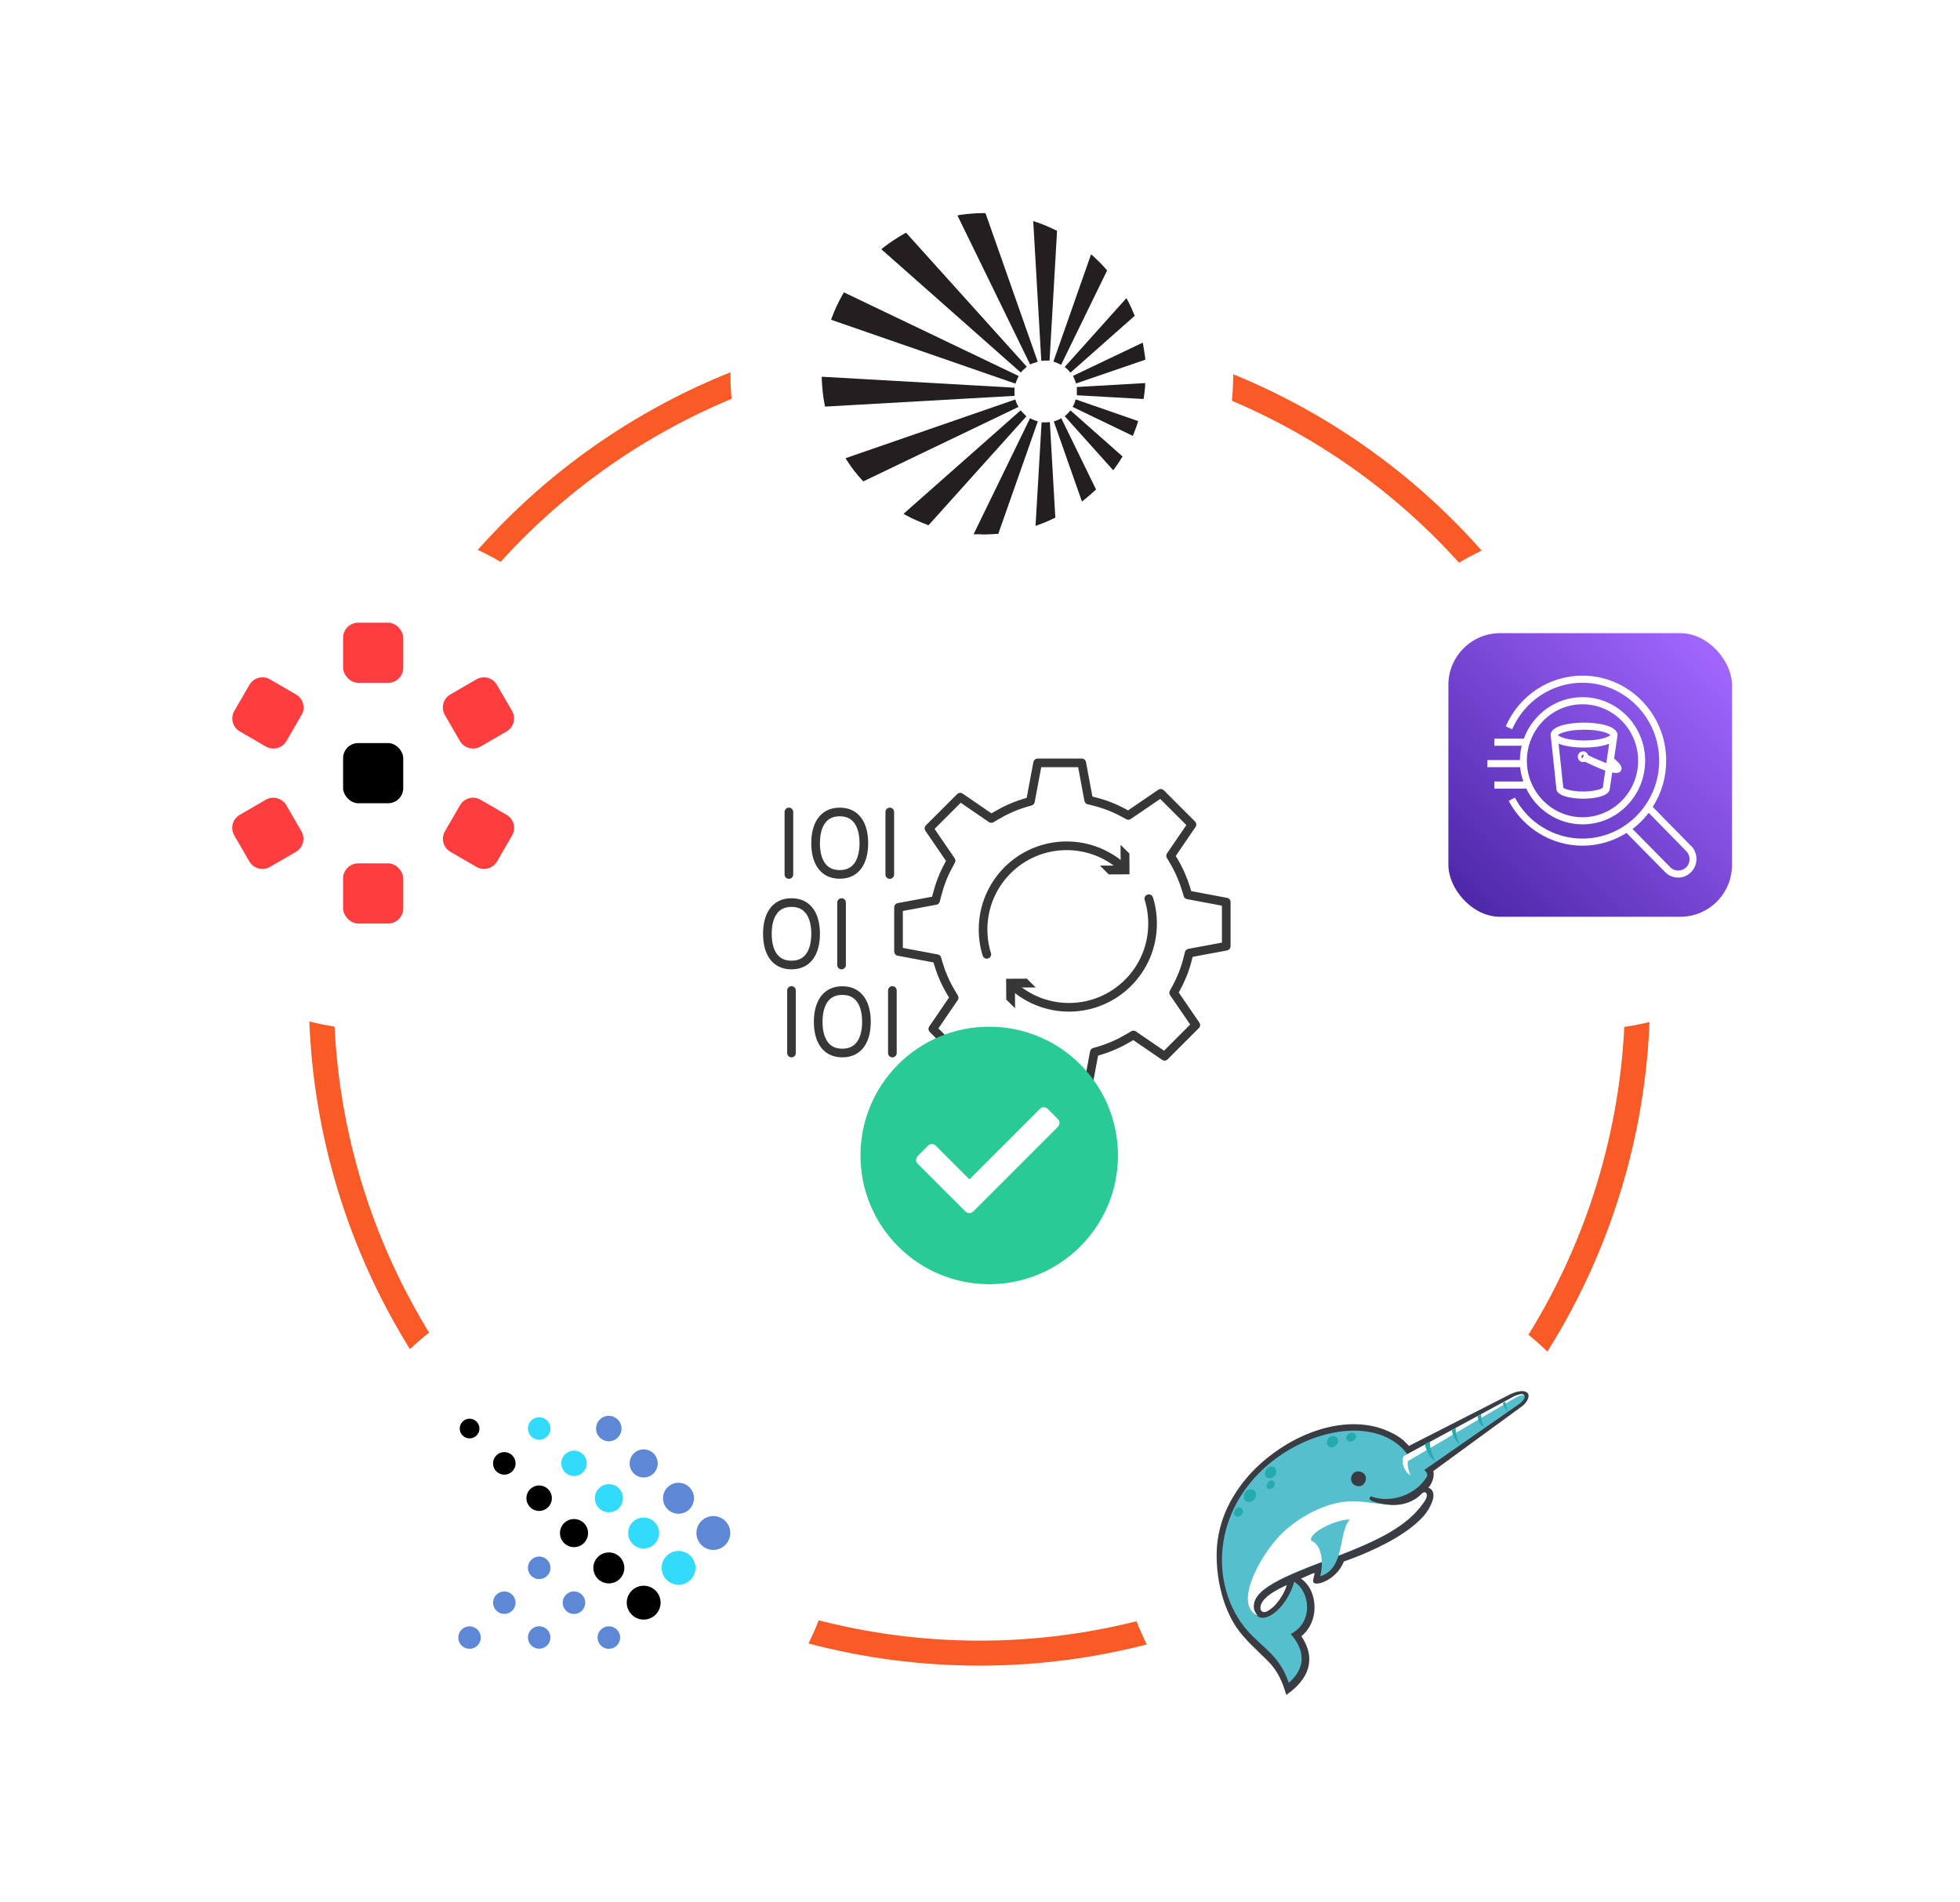 <?xml version="1.0" encoding="UTF-8"?><svg id="Layer_2" xmlns="http://www.w3.org/2000/svg" width="204" height="198" xmlns:xlink="http://www.w3.org/1999/xlink" viewBox="0 0 204 198"><defs><style>.cls-1{fill:#32dbfc;}.cls-2,.cls-3,.cls-4,.cls-5{fill-rule:evenodd;}.cls-2,.cls-6,.cls-7,.cls-8,.cls-9,.cls-10,.cls-11{fill:#fff;}.cls-12{fill:#fe3d3e;}.cls-13{fill:#231f20;}.cls-14{fill:url(#linear-gradient);}.cls-3{fill:#25abad;}.cls-15{fill:#373737;}.cls-6{stroke:#fff;stroke-width:.72px;}.cls-6,.cls-16{stroke-miterlimit:10;}.cls-4{fill:#55bfce;}.cls-16{stroke:#fa5a25;stroke-width:2.6px;}.cls-16,.cls-17{fill:none;}.cls-18{fill:#29ca95;}.cls-19{fill:#5d88d6;}.cls-7{filter:url(#outer-glow-1);}.cls-8{filter:url(#outer-glow-4);}.cls-9{filter:url(#outer-glow-5);}.cls-10{filter:url(#outer-glow-2);}.cls-11{filter:url(#outer-glow-3);}.cls-17{stroke:#373737;stroke-linecap:round;stroke-linejoin:round;stroke-width:.9px;}.cls-5{fill:#393c42;}</style><filter id="outer-glow-1" x="127" y="42" width="77" height="78" filterUnits="userSpaceOnUse"><feOffset dx="0" dy="0"/><feGaussianBlur result="blur" stdDeviation="4"/><feFlood flood-color="#000" flood-opacity=".2"/><feComposite in2="blur" operator="in"/><feComposite in="SourceGraphic"/></filter><filter id="outer-glow-2" x="0" y="42" width="77" height="78" filterUnits="userSpaceOnUse"><feOffset dx="0" dy="0"/><feGaussianBlur result="blur-2" stdDeviation="4"/><feFlood flood-color="#000" flood-opacity=".2"/><feComposite in2="blur-2" operator="in"/><feComposite in="SourceGraphic"/></filter><filter id="outer-glow-3" x="104" y="121" width="77" height="77" filterUnits="userSpaceOnUse"><feOffset dx="0" dy="0"/><feGaussianBlur result="blur-3" stdDeviation="4"/><feFlood flood-color="#000" flood-opacity=".2"/><feComposite in2="blur-3" operator="in"/><feComposite in="SourceGraphic"/></filter><filter id="outer-glow-4" x="22" y="121" width="77" height="77" filterUnits="userSpaceOnUse"><feOffset dx="0" dy="0"/><feGaussianBlur result="blur-4" stdDeviation="4"/><feFlood flood-color="#000" flood-opacity=".2"/><feComposite in2="blur-4" operator="in"/><feComposite in="SourceGraphic"/></filter><filter id="outer-glow-5" x="64" y="0" width="77" height="78" filterUnits="userSpaceOnUse"><feOffset dx="0" dy="0"/><feGaussianBlur result="blur-5" stdDeviation="4"/><feFlood flood-color="#000" flood-opacity=".2"/><feComposite in2="blur-5" operator="in"/><feComposite in="SourceGraphic"/></filter><linearGradient id="linear-gradient" x1="-1121.87" y1="2417.88" x2="-1121.54" y2="2418.21" gradientTransform="translate(89902 193524) scale(80 -80)" gradientUnits="userSpaceOnUse"><stop offset="0" stop-color="#4d27a8"/><stop offset="1" stop-color="#a166ff"/></linearGradient></defs><g id="Layer_1-2"><circle class="cls-16" cx="101.94" cy="103.56" r="68.5"/><circle class="cls-7" cx="165.36" cy="80.98" r="26.16"/><circle class="cls-10" cx="38.74" cy="80.98" r="26.16"/><circle class="cls-11" cx="142.7" cy="159.32" r="26.16"/><path class="cls-5" d="M159,145c-.25-.3-.91-.3-1.78.1l-10.57,5.39-.05-.05c-.2-.2-.36-.36-.56-.56-.3-.25-.86-.61-1.22-.76-2.29-1.17-4.98-1.07-7.37-.36-2.69.81-5.23,2.44-7.17,4.47-.86.91-1.63,1.98-2.24,3.1-.76,1.42-1.22,2.95-1.37,4.52-.25,3.1.61,7.11,2.74,9.45.51.61,1.07,1.12,1.63,1.68.41.41.86.81,1.27,1.27.76.91,1.17,1.83,1.52,3l.05.15.15-.1c2.19-1.58,3-3.66,1.42-6,.91-.76,1.37-1.83,1.37-3s-.46-2.34-1.42-3c.41-.15,1.02-.46,1.42-.61,0,.36-.3.91-.05,1.07.51.3,2.44-.51,3.1-2.24.61-.2.97-.36,1.63-.61,2.49-1.02,5.23-2.44,6.76-4.22.51-.61,1.58-2.39.41-2.85.41-.46.66-1.22.51-1.73l9.05-6.61c.66-.41,1.07-1.17.76-1.52ZM131.2,167.51c-.2-1.12,1.73-2.08,2.74-2.54-.25.81-.76,1.63-1.37,2.24-.3.25-1.07.97-1.37.3Z"/><path class="cls-4" d="M148.17,156.39c.66-.86.2-1.37-.25-.86-.91.97-2.34,1.27-3.61,1.07-1.88-.3-1.93-.61-1.63-.86,2.19.81,4.73-.25,5.79-1.98.46-.66-1.07-1.17-1.98-2.39-4.32-5.84-17.94-.76-19.21,9.5-.41,3.1.46,6.5,2.59,8.89,1.58,1.78,3.3,2.54,4.27,5.39,1.88-1.63,1.63-3.46.2-5.08,2.39-1.22,2.03-4.42.36-5.44-.76,2.85-3.56,4.98-4.22,2.95-.41-2.08,3-3.46,8.44-5.49,4.57-1.78,7.52-3.2,9.25-5.69h0Z"/><path class="cls-2" d="M148.17,156.39c.66-.86.2-1.37-.25-.86-.81.81-1.98,1.17-3.1,1.12-1.88-.15-3.35-.51-4.73-.36-2.69.25-5.34,1.98-6.76,3.4-2.39,2.44-4.98,7.52-2.34,8.49-.2-.1-.36-.36-.46-.66-.41-2.08,3-3.46,8.44-5.49,4.52-1.73,7.47-3.15,9.2-5.64h0Z"/><path class="cls-4" d="M136.49,160.35c1.42.66,1.12,3.1.91,3.71,2.64-.76,1.88-4.68,3.1-5.9-1.52-.05-4.42,1.47-4.01,2.19h0Z"/><path class="cls-5" d="M141.01,153.23c.36-.2.86-.05,1.07.3.2.36.05.81-.3,1.07-.36.2-.86.05-1.07-.3-.2-.41-.05-.86.3-1.07h0Z"/><path class="cls-4" d="M147.46,153.54l10.67-7.42c.3-.2.71-.66.51-.91-.15-.2-.61-.1-1.02.1l-11.54,6.25c-.36.76.41,2.39,1.37,1.98h0Z"/><path class="cls-2" d="M146.55,152.07l11.13-6.56c.51-.3.66-.3.97-.3-.15-.2-.61-.05-1.02.1l-11.54,6.25c-.3.61.1,1.68.71,1.98-.2-.51-.36-1.02-.25-1.47h0Z"/><path class="cls-3" d="M130.08,155.01c.36-.05.66.2.66.56s-.3.71-.66.76c-.36.05-.66-.2-.61-.56-.05-.36.25-.71.61-.76h0Z"/><path class="cls-3" d="M132.27,152.63c.3-.05.56.15.56.51s-.25.66-.61.71c-.3.05-.56-.15-.56-.51,0-.36.3-.66.61-.71h0Z"/><path class="cls-3" d="M138.82,149.47c.3,0,.51.3.46.61-.1.3-.41.56-.71.56s-.51-.3-.46-.61c.05-.36.36-.61.71-.56h0Z"/><path class="cls-3" d="M140.81,149.12c.25.05.41.3.3.56-.1.25-.41.41-.66.36s-.41-.3-.3-.56c.1-.25.41-.41.66-.36h0Z"/><path class="cls-3" d="M132.27,154.1c.25-.05.41.15.41.36,0,.25-.2.46-.46.51s-.41-.1-.41-.36c.05-.2.25-.46.46-.51h0Z"/><path class="cls-3" d="M128.91,156.89c.25-.05.46.15.46.41s-.2.51-.46.56-.46-.15-.46-.36c0-.3.2-.56.46-.61h0Z"/><path class="cls-3" d="M148.89,150.69c-.05-.25-.05-.46-.05-.66l-.51.25c0,.2.05.41.15.61.2.56.61,1.07.91,1.17-.2-.36-.41-.86-.51-1.37ZM151.53,149.12c0-.2-.05-.36,0-.51l-.41.25c0,.15.05.3.1.46.2.51.56.97.76.97-.2-.2-.36-.71-.46-1.17ZM154.17,147.59h0c0-.15-.05-.25,0-.41l-.36.2c0,.1,0,.25.05.36h0c.1.36.3.71.61.76-.1-.2-.25-.51-.3-.91ZM156.71,146.12c0-.1-.05-.2,0-.25h0l-.2.1-.1.05c0,.05.05.15.1.25.1.25.3.56.46.66-.1-.2-.2-.51-.25-.81Z"/><circle class="cls-8" cx="60.76" cy="159.32" r="26.16"/><circle class="cls-9" cx="102.19" cy="39.07" r="26.16"/><path class="cls-13" d="M107.43,37.85s.13-.06.19-.07l.39-.13-5.38-15.3-.08-.17h-.17c-.82,0-1.61.07-2.41.18l-.32.06,7.57,15.52.2-.11v.02Z"/><path class="cls-13" d="M106.4,38.6s.17-.18.28-.26l.19-.17-12.43-13.8-.13-.15-.17.09c-.76.42-1.5.92-2.19,1.45l-.22.18,14.51,12.83.17-.18h0Z"/><path class="cls-13" d="M105.77,39.71c.04-.11.09-.22.15-.35l.11-.22-18.19-8.71-.11.18c-.44.77-.84,1.6-1.15,2.45l-.08.22,19.19,6.65.08-.22Z"/><path class="cls-13" d="M105.59,40.94v-.59l-20.06-1.14v.26c.04.88.13,1.79.3,2.65l.04.2,19.73-1.12v-.26h0Z"/><path class="cls-13" d="M105.9,42.15c-.06-.11-.11-.22-.15-.35l-.08-.22-17.67,6.11.17.26c.46.72.98,1.4,1.56,2.02l.13.13,16.15-7.75-.11-.2h0Z"/><path class="cls-13" d="M106.66,43.15c-.09-.07-.19-.17-.26-.26l-.17-.18-12.19,10.77.3.17c.69.37,1.41.68,2.15.96l.15.06,10.19-11.34-.19-.17h.02Z"/><path class="cls-13" d="M107.78,43.79c-.11-.04-.22-.09-.35-.15l-.22-.11-5.88,12.08h.71c.11,0,.22.02.35.02.46,0,.91-.04,1.36-.06h.15l4.12-11.72-.22-.07v.02Z"/><path class="cls-13" d="M109.02,43.96h-.61l-.63,10.78.33-.13c.54-.18,1.06-.41,1.58-.66l.15-.07-.57-9.94h-.22l-.02.02Z"/><path class="cls-13" d="M111.27,42.89c-.08.09-.17.18-.26.26l-.19.17,5.05,5.63.17-.24c.24-.33.48-.68.69-1.03l.11-.17-5.42-4.79-.17.18.02-.02Z"/><path class="cls-13" d="M112.08,40.33v.81l6.94.39.04-.22c.06-.44.11-.81.13-1.16v-.28l-7.11.41v.06h0Z"/><path class="cls-13" d="M110.99,38.34c.09.07.19.17.26.26l.17.18,6.68-5.91-.06-.15c-.19-.46-.39-.92-.63-1.38l-.17-.31-6.42,7.16.19.17-.02-.02h0Z"/><path class="cls-13" d="M108.63,37.53h.61l.78-13.51-.15-.07c-.65-.31-1.32-.61-2-.83l-.33-.11.84,14.54h.24l.02-.02Z"/><path class="cls-13" d="M110.25,43.64c-.11.06-.22.11-.35.15l-.22.07,2.93,8.34.26-.2c.37-.3.69-.59,1.04-.9l.17-.15-3.62-7.42-.2.11h0Z"/><path class="cls-13" d="M111.9,41.8c-.04.11-.09.22-.15.35l-.11.2,6.27,3.02.09-.24c.11-.3.28-.68.39-1.08l.08-.22-6.51-2.26-.08.22.02.02h0Z"/><path class="cls-13" d="M111.77,39.34c.06.11.11.22.15.35l.08.22,7.2-2.47v-.18c-.06-.44-.13-.85-.2-1.29l-.06-.31-7.26,3.46.11.22h-.02Z"/><path class="cls-13" d="M109.89,37.72c.11.04.22.09.35.15l.2.11,4.79-9.83-.11-.13c-.39-.46-.84-.9-1.28-1.31l-.28-.24-3.92,11.17.22.07h.02Z"/><line class="cls-17" x1="82.11" y1="84.51" x2="82.11" y2="91.02"/><path class="cls-17" d="M84.89,87.76c0,1.8.71,3.25,2.51,3.25s2.51-1.46,2.51-3.25-.71-3.25-2.51-3.25-2.51,1.46-2.51,3.25Z"/><line class="cls-17" x1="92.61" y1="84.51" x2="92.61" y2="91.02"/><path class="cls-17" d="M79.87,97.19c0,1.8.71,3.25,2.51,3.25s2.51-1.46,2.51-3.25-.71-3.25-2.51-3.25-2.51,1.46-2.51,3.25Z"/><line class="cls-17" x1="87.59" y1="93.94" x2="87.59" y2="100.44"/><path class="cls-17" d="M85.16,106.35c0,1.8.71,3.25,2.51,3.25s2.51-1.46,2.51-3.25-.71-3.25-2.51-3.25-2.51,1.46-2.51,3.25Z"/><line class="cls-17" x1="92.88" y1="103.09" x2="92.88" y2="109.6"/><line class="cls-17" x1="82.38" y1="103.09" x2="82.38" y2="109.6"/><path class="cls-17" d="M119.57,93.54c.26.82.39,1.69.39,2.6,0,4.8-3.89,8.7-8.7,8.7-2.24,0-4.28-.85-5.82-2.23"/><polygon class="cls-15" points="107.8 102.78 105.64 102.78 105.65 104.94 104.73 104.03 104.72 101.87 106.88 101.86 107.8 102.78"/><path class="cls-17" d="M108.56,113.51h4.59l.75-4,.55-.16c1.05-.31,2.05-.76,3-1.32l.52-.31,3.24,2.22,3.25-3.25-2.3-3.36.27-.5c.53-.98.93-2,1.19-3.05l.15-.58,3.86-.72v-4.59l-4-.75-.16-.55c-.32-1.05-.76-2.06-1.32-3l-.31-.52,2.22-3.25-3.25-3.25-3.37,2.3-.5-.27c-.96-.52-1.98-.92-3.04-1.18l-.59-.15-.72-3.87h-4.59l-.75,4-.55.16c-1.05.31-2.05.76-3,1.32l-.52.31-3.24-2.22-3.25,3.25,2.3,3.36-.27.5c-.53.97-.92,2-1.19,3.05l-.15.59-3.86.72v4.59l4,.75.16.55c.31,1.05.76,2.06,1.32,2.99l.31.52-2.22,3.25,3.25,3.25,3.36-2.3.5.27c.98.53,2,.93,3.05,1.19l.58.15.72,3.87Z"/><path class="cls-17" d="M102.71,99.33c-.26-.82-.39-1.69-.39-2.6,0-4.8,3.89-8.7,8.7-8.7,2.24,0,4.28.85,5.82,2.23"/><polygon class="cls-15" points="114.48 90.09 116.64 90.09 116.63 87.93 117.55 88.84 117.56 91 115.4 91.01 114.48 90.09"/><circle class="cls-18" cx="102.96" cy="120.26" r="13.4"/><path class="cls-6" d="M108.5,115.66l-7.6,7.6-3.77-3.77c-.08-.08-.2-.08-.28,0l-1.09,1.09s-.06.11-.06.14,0,.09.06.14l4.99,4.99c.08.08.2.08.28,0l8.83-8.83c.08-.08.08-.2,0-.28l-1.09-1.09c-.08-.07-.2-.08-.28,0Z"/><path class="cls-19" d="M64.3,149.62c.52-.52.52-1.35,0-1.87-.52-.52-1.35-.52-1.87,0-.52.52-.52,1.35,0,1.87.52.52,1.35.52,1.87,0ZM68.03,153.35c.57-.57.57-1.5,0-2.07-.57-.57-1.5-.57-2.07,0-.57.57-.57,1.5,0,2.07.57.57,1.5.57,2.07,0h0ZM71.76,157.08c.63-.63.63-1.65,0-2.28-.63-.63-1.65-.63-2.28,0-.63.63-.63,1.65,0,2.28.63.63,1.65.63,2.28,0ZM75.49,160.8c.69-.69.69-1.8,0-2.49-.69-.69-1.8-.69-2.49,0-.69.69-.69,1.8,0,2.49.69.69,1.8.69,2.49,0Z"/><path class="cls-1" d="M56.95,149.51c.46-.46.46-1.2,0-1.66-.46-.46-1.2-.46-1.66,0-.46.46-.46,1.2,0,1.66.46.46,1.2.46,1.66,0h0ZM60.68,153.24c.52-.52.52-1.35,0-1.87-.52-.52-1.35-.52-1.87,0-.52.52-.52,1.35,0,1.87.52.52,1.35.52,1.87,0ZM64.41,156.97c.57-.57.57-1.5,0-2.07s-1.5-.57-2.07,0-.57,1.5,0,2.07c.57.57,1.5.57,2.07,0ZM68.13,160.7c.63-.63.63-1.65,0-2.28s-1.65-.63-2.28,0c-.63.63-.63,1.65,0,2.28.63.63,1.65.63,2.28,0ZM71.87,164.43c.69-.69.69-1.8,0-2.49-.69-.69-1.8-.69-2.49,0-.69.69-.69,1.8,0,2.49.69.69,1.8.69,2.49,0h0Z"/><path d="M49.6,149.41c.4-.4.4-1.05,0-1.45-.4-.4-1.05-.4-1.45,0,0,0,0,0,0,0-.4.4-.4,1.05,0,1.45.4.4,1.05.4,1.45,0h0ZM53.32,153.14c.46-.46.46-1.2,0-1.66-.46-.46-1.2-.46-1.66,0-.46.46-.46,1.2,0,1.66.46.46,1.2.46,1.66,0ZM57.05,156.87c.52-.52.52-1.35,0-1.87-.52-.52-1.35-.52-1.87,0-.52.52-.52,1.35,0,1.87.52.52,1.35.52,1.87,0ZM60.78,160.6c.57-.57.57-1.5,0-2.07s-1.5-.57-2.07,0c-.57.57-.57,1.5,0,2.07s1.5.57,2.07,0ZM64.51,164.33c.63-.63.63-1.65,0-2.28-.63-.63-1.65-.63-2.28,0-.63.63-.63,1.65,0,2.28.63.63,1.65.63,2.28,0ZM68.24,168.05c.69-.69.69-1.8,0-2.49s-1.8-.69-2.49,0c-.69.69-.69,1.8,0,2.49.69.69,1.8.69,2.49,0Z"/><path class="cls-19" d="M56.95,164.01c.46-.46.46-1.2,0-1.66s-1.2-.46-1.66,0-.46,1.2,0,1.66,1.2.46,1.66,0Z"/><circle class="cls-19" cx="52.49" cy="166.81" r="1.17"/><circle class="cls-19" cx="48.87" cy="170.44" r="1.17"/><circle class="cls-19" cx="56.12" cy="170.43" r="1.17"/><path class="cls-19" d="M64.2,171.27c.46-.46.46-1.2,0-1.66-.46-.46-1.2-.46-1.66,0-.46.46-.46,1.2,0,1.66.46.46,1.2.46,1.66,0ZM60.57,167.64c.46-.46.46-1.2,0-1.66s-1.2-.46-1.66,0-.46,1.2,0,1.66,1.2.46,1.66,0Z"/><g id="Icon-Architecture_64_Arch_Amazon-Athena_64"><g id="Icon-Architecture-BG_64_Analytics"><rect id="Rectangle" class="cls-14" x="150.75" y="65.9" width="29.52" height="29.52" rx="5.39" ry="5.39"/></g><path id="Amazon-Athena_Icon_64_Squid" class="cls-2" d="M164.88,75.95c1.66,0,2.57.37,2.73.56-.17.19-1.07.56-2.73.56s-2.57-.37-2.73-.56c.17-.19,1.07-.56,2.73-.56h0ZM164.69,78.92c-.06-.03-.1-.09-.1-.17,0-.1.08-.19.19-.19.03,0,.06,0,.08.02l-.16.33ZM166.82,81.99s-.09.07-.22.12c-.12.05-.25.09-.41.12-.41.1-.92.15-1.43.15-1.11,0-1.88-.24-2.05-.39l-.49-4.59c.75.31,1.86.41,2.65.41s1.86-.1,2.61-.4l-.29,2.02c-.55-.21-1.25-.51-1.9-.83-.07-.23-.27-.4-.52-.4-.3,0-.55.25-.55.56s.25.56.55.56c.07,0,.14-.01.2-.04.92.45,1.6.74,2.11.92l-.26,1.8ZM161.4,76.55l.59,5.54c.04,1.03,2.66,1.04,2.78,1.04.56,0,1.13-.06,1.59-.17.19-.04.36-.1.51-.16.43-.17.66-.41.68-.7l.25-1.7c.17.03.31.05.41.05.34,0,.44-.14.5-.24.07-.1.08-.23.05-.36-.07-.29-.48-.67-.76-.9l.35-2.39h0s0-.04,0-.05c0-1.03-2.19-1.3-3.48-1.3s-3.48.27-3.48,1.3c0,.01,0,.03,0,.04h0ZM164.71,73.3c3.19,0,5.79,2.64,5.79,5.88s-2.6,5.88-5.79,5.88-5.79-2.64-5.79-5.88,2.6-5.88,5.79-5.88h0ZM155.54,81.34v.74h3.3v-.04c1.05,2.22,3.29,3.76,5.87,3.76,3.6,0,6.52-2.97,6.52-6.62s-2.93-6.62-6.52-6.62c-2.8,0-5.18,1.8-6.11,4.32h-3.06v.74h2.84c-.11.48-.18.97-.19,1.49h-3.38v.74h3.41c.05.52.17,1.01.33,1.49h-3.01ZM175.5,90.27c-.44.45-1.21.45-1.65,0l-3.93-3.99c.63-.48,1.2-1.04,1.68-1.68l3.91,3.99c.22.22.34.52.34.84,0,.32-.12.62-.34.84h0ZM176.02,88.06l-4-4.08c.89-1.38,1.4-3.03,1.4-4.81,0-4.88-3.91-8.85-8.72-8.85-3.45,0-6.59,2.07-7.98,5.28l.67.3c1.28-2.94,4.15-4.84,7.31-4.84,4.4,0,7.99,3.64,7.99,8.11s-3.58,8.11-7.99,8.11c-2.94,0-5.64-1.63-7.03-4.27l-.64.35c1.53,2.87,4.47,4.66,7.68,4.66,1.68,0,3.25-.49,4.58-1.33l4.03,4.09c.36.36.83.56,1.34.56s.99-.2,1.35-.57c.36-.36.56-.85.56-1.37,0-.52-.2-1-.55-1.36h0Z"/></g><rect class="cls-12" x="35.71" y="89.86" width="6.26" height="6.26" rx="1.57" ry="1.57"/><path class="cls-12" d="M50.37,90.44c-.27,0-.53-.07-.78-.21l-2.71-1.57c-.36-.21-.62-.55-.73-.95-.11-.4-.05-.83.16-1.19l1.57-2.71c.43-.75,1.39-1.01,2.14-.57l2.71,1.57c.36.21.62.55.73.95.11.4.05.83-.16,1.19l-1.57,2.71c-.29.5-.82.78-1.36.78Z"/><path class="cls-12" d="M27.31,90.44c-.54,0-1.07-.28-1.36-.78l-1.57-2.71c-.21-.36-.26-.79-.16-1.19.11-.4.37-.74.73-.95l2.71-1.57c.75-.43,1.71-.18,2.14.57l1.57,2.71c.21.36.26.79.16,1.19-.11.4-.37.74-.73.95l-2.71,1.57c-.25.14-.52.21-.78.21Z"/><rect x="35.71" y="77.34" width="6.26" height="6.26" rx="1.57" ry="1.57"/><path class="cls-12" d="M49.23,77.91c-.54,0-1.07-.28-1.36-.78l-1.57-2.71c-.21-.36-.26-.79-.16-1.19.11-.4.37-.74.73-.95l2.71-1.57c.75-.43,1.71-.18,2.14.57l1.57,2.71c.21.36.26.79.16,1.19-.11.4-.37.74-.73.95l-2.71,1.57c-.25.14-.52.21-.78.21Z"/><path class="cls-12" d="M28.45,77.91c-.27,0-.53-.07-.78-.21l-2.71-1.57c-.36-.21-.62-.55-.73-.95-.11-.4-.05-.83.16-1.19l1.57-2.71c.43-.75,1.39-1.01,2.14-.57l2.71,1.57c.36.21.62.55.73.95.11.4.05.83-.16,1.19l-1.57,2.71c-.29.5-.82.78-1.36.78Z"/><rect class="cls-12" x="35.71" y="64.81" width="6.26" height="6.26" rx="1.57" ry="1.57"/></g></svg>